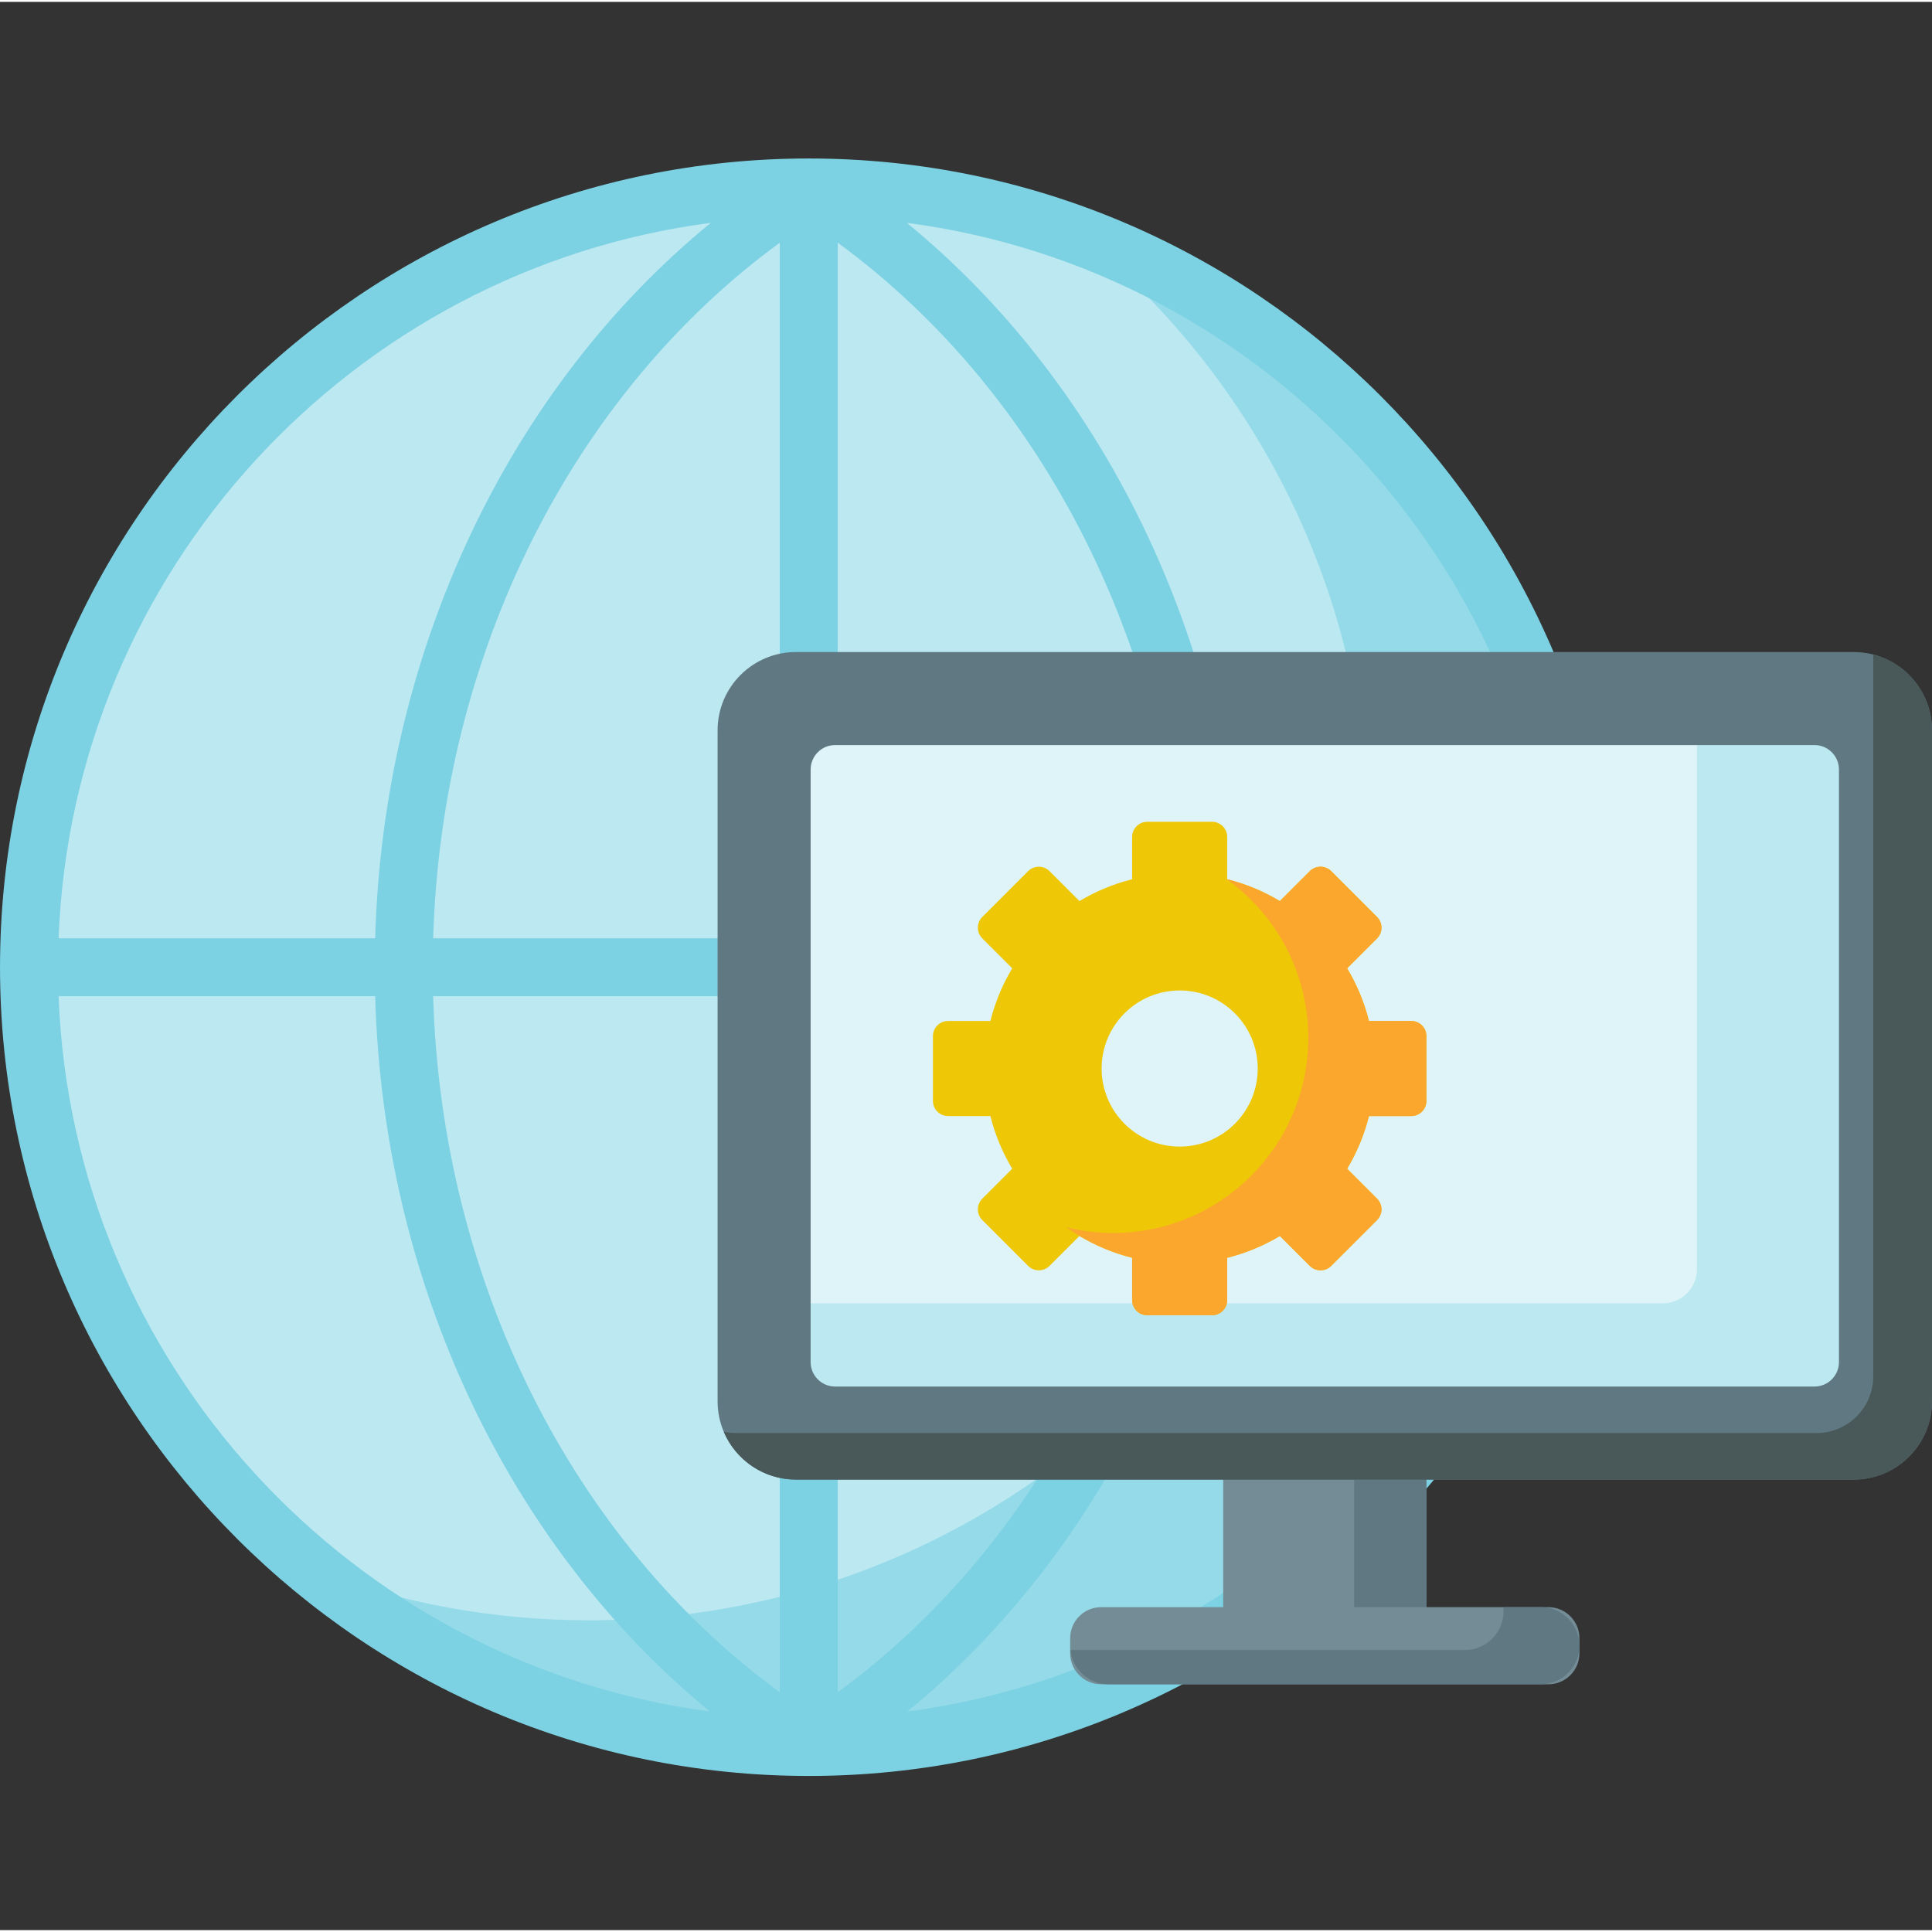 <svg xmlns="http://www.w3.org/2000/svg" height="512pt" viewBox="0 -41 512 511" width="512pt"><rect x="0" y="-41" width="512" height="511" fill="#333333" stroke="none"/><path d="m420.973 214.824c0 114.129-92.516 206.648-206.645 206.648s-206.645-92.52-206.645-206.648c0-114.125 92.516-206.645 206.645-206.645s206.645 92.52 206.645 206.645zm0 0" fill="#bce8f1"></path><path d="m286.922 21.305c46.27 37.895 75.801 95.469 75.801 159.941 0 114.129-92.52 206.648-206.648 206.648-25.547 0-50.004-4.648-72.59-13.125 35.633 29.184 81.191 46.703 130.844 46.703 114.125 0 206.645-92.52 206.645-206.648 0-88.578-55.738-164.129-134.051-193.52zm0 0" fill="#95dae8"></path><path d="m428.656 214.828c0-.035-.004-.07-.004-.105-.055-118.133-96.18-214.223-214.324-214.223-118.152 0-214.281 96.105-214.324 214.25 0 .027-.004.051-.004.078s.004.055.004.082c.047 118.141 96.172 214.238 214.324 214.238 118.141 0 214.266-96.086 214.324-214.211 0-.039.004-.074.004-.109zm-15.523-7.68h-83.902c-2.121-75.762-35.273-145.691-88.918-189.594 94.992 12.445 169.102 92.156 172.82 189.594zm-206.484 0h-91.855c2.223-75.137 36.699-143.984 91.855-184.332zm0 15.359v184.465c-55.188-40.371-89.672-109.277-91.863-184.465zm15.359 0h91.859c-2.184 75.188-36.672 144.09-91.859 184.465zm0-15.359v-184.332c55.156 40.348 89.633 109.195 91.855 184.332zm-33.633-189.598c-53.656 43.898-86.824 113.824-88.945 189.598h-83.906c3.719-97.449 77.844-177.164 172.852-189.598zm-172.852 204.957h83.902c2.086 75.715 35.148 145.621 88.703 189.555-94.891-12.535-168.887-92.191-172.605-189.555zm224.957 189.562c53.57-43.934 86.664-113.832 88.75-189.562h83.902c-3.719 97.379-77.742 177.047-172.652 189.562zm0 0" fill="#7cd2e3"></path><path d="m324.156 342.562h53.855v48.016h-53.855zm0 0" fill="#738c96"></path><path d="m358.871 342.562h19.141v48.016h-19.141zm0 0" fill="#607882"></path><path d="m410.34 404.852h-118.512c-4.543 0-8.223-3.68-8.223-8.223v-3.988c0-4.543 3.68-8.227 8.223-8.227h118.512c4.543 0 8.227 3.684 8.227 8.227v3.988c0 4.543-3.684 8.223-8.227 8.223zm0 0" fill="#738c96"></path><path d="m408.348 384.414h-9.965c.043.371.066.75.066 1.137 0 5.641-4.574 10.219-10.219 10.219h-104.559c.562 5.109 4.891 9.082 10.152 9.082h114.523c5.641 0 10.219-4.574 10.219-10.219 0-5.645-4.578-10.219-10.219-10.219zm0 0" fill="#607882"></path><path d="m485.672 338.277h-269.176c-7.73 0-14-6.266-14-14v-166.656c0-7.73 6.27-14 14-14h269.176c7.73 0 14 6.27 14 14v166.656c0 7.734-6.27 14-14 14zm0 0" fill="#def4f8"></path><path d="m490.59 143.621h-40.879v151.207c0 5.016-4.066 9.082-9.086 9.082h-238.129v25.285c0 5.016 4.066 9.082 9.086 9.082h279.008c5.016 0 9.082-4.066 9.082-9.082v-176.488c0-5.016-4.066-9.086-9.082-9.086zm0 0" fill="#bce8f1"></path><path d="m491.238 350.605h-280.305c-11.469 0-20.766-9.293-20.766-20.762v-177.785c0-11.469 9.297-20.762 20.766-20.762h280.305c11.465 0 20.762 9.293 20.762 20.762v177.785c0 11.469-9.297 20.762-20.762 20.762zm-269.926-24.656h259.543c3.582 0 6.488-2.902 6.488-6.488v-157.023c0-3.582-2.906-6.488-6.488-6.488h-259.543c-3.582 0-6.488 2.906-6.488 6.488v157.023c0 3.586 2.906 6.488 6.488 6.488zm0 0" fill="#607882"></path><path d="m496.43 131.949v191.277c0 8.312-6.742 15.051-15.055 15.051h-286.016c-1.207 0-2.387-.109-3.539-.305 3.164 7.426 10.527 12.633 19.109 12.633h280.305c11.469 0 20.766-9.297 20.766-20.762v-177.785c0-9.676-6.617-17.805-15.57-20.109zm0 0" fill="#495959"></path><path d="m373.996 229.07h-11.211c-1.246-4.98-3.211-9.672-5.785-13.961l7.93-7.926c1.566-1.57 1.566-4.113 0-5.68l-12.141-12.137c-1.566-1.57-4.109-1.57-5.68 0l-7.926 7.926c-4.289-2.57-8.98-4.539-13.961-5.785v-11.207c0-2.219-1.797-4.02-4.016-4.02h-17.164c-2.219 0-4.016 1.797-4.016 4.02v11.207c-4.98 1.246-9.672 3.215-13.961 5.785l-7.926-7.926c-1.57-1.57-4.113-1.57-5.68 0l-12.137 12.137c-1.57 1.566-1.57 4.109 0 5.68l7.926 7.926c-2.57 4.289-4.539 8.98-5.785 13.961h-11.207c-2.219 0-4.02 1.797-4.02 4.016v17.164c0 2.219 1.797 4.02 4.02 4.02h11.207c1.246 4.977 3.215 9.668 5.785 13.957l-7.926 7.93c-1.57 1.566-1.57 4.109 0 5.68l12.137 12.137c1.566 1.57 4.109 1.57 5.68 0l7.926-7.926c4.289 2.57 8.984 4.539 13.961 5.785v11.207c0 2.219 1.797 4.02 4.016 4.02h17.164c2.219 0 4.016-1.801 4.016-4.02v-11.207c4.98-1.246 9.672-3.215 13.961-5.785l7.926 7.926c1.57 1.57 4.113 1.57 5.68 0l12.141-12.137c1.566-1.57 1.566-4.113 0-5.68l-7.93-7.93c2.57-4.289 4.539-8.98 5.785-13.957h11.211c2.219 0 4.016-1.801 4.016-4.02v-17.164c0-2.219-1.797-4.016-4.016-4.016zm-61.371 33.285c-11.422 0-20.684-9.262-20.684-20.688 0-11.422 9.262-20.684 20.684-20.684 11.426 0 20.688 9.262 20.688 20.684 0 11.426-9.262 20.688-20.688 20.688zm0 0" fill="#eec707"></path><path d="m373.996 229.07h-11.211c-1.25-4.977-3.215-9.668-5.789-13.957l7.934-7.93c1.566-1.57 1.566-4.113 0-5.68l-12.137-12.141c-1.57-1.566-4.113-1.566-5.68 0l-7.938 7.938c-4.34-2.605-9.094-4.594-14.145-5.836 13.117 9.379 21.672 24.727 21.672 42.078 0 28.562-23.152 51.715-51.711 51.715-4.277 0-8.434-.531-12.406-1.512 5.184 3.711 11.078 6.48 17.441 8.078v11.215c0 2.219 1.797 4.016 4.016 4.016h17.164c2.219 0 4.016-1.797 4.016-4.016v-11.211c4.98-1.246 9.672-3.215 13.961-5.785l7.926 7.93c1.57 1.566 4.113 1.566 5.68 0l12.141-12.137c1.566-1.57 1.566-4.113 0-5.684l-7.93-7.926c2.57-4.289 4.539-8.984 5.785-13.961h11.211c2.219 0 4.016-1.797 4.016-4.016v-17.164c0-2.219-1.797-4.016-4.016-4.016zm0 0" fill="#fba72d"></path></svg>